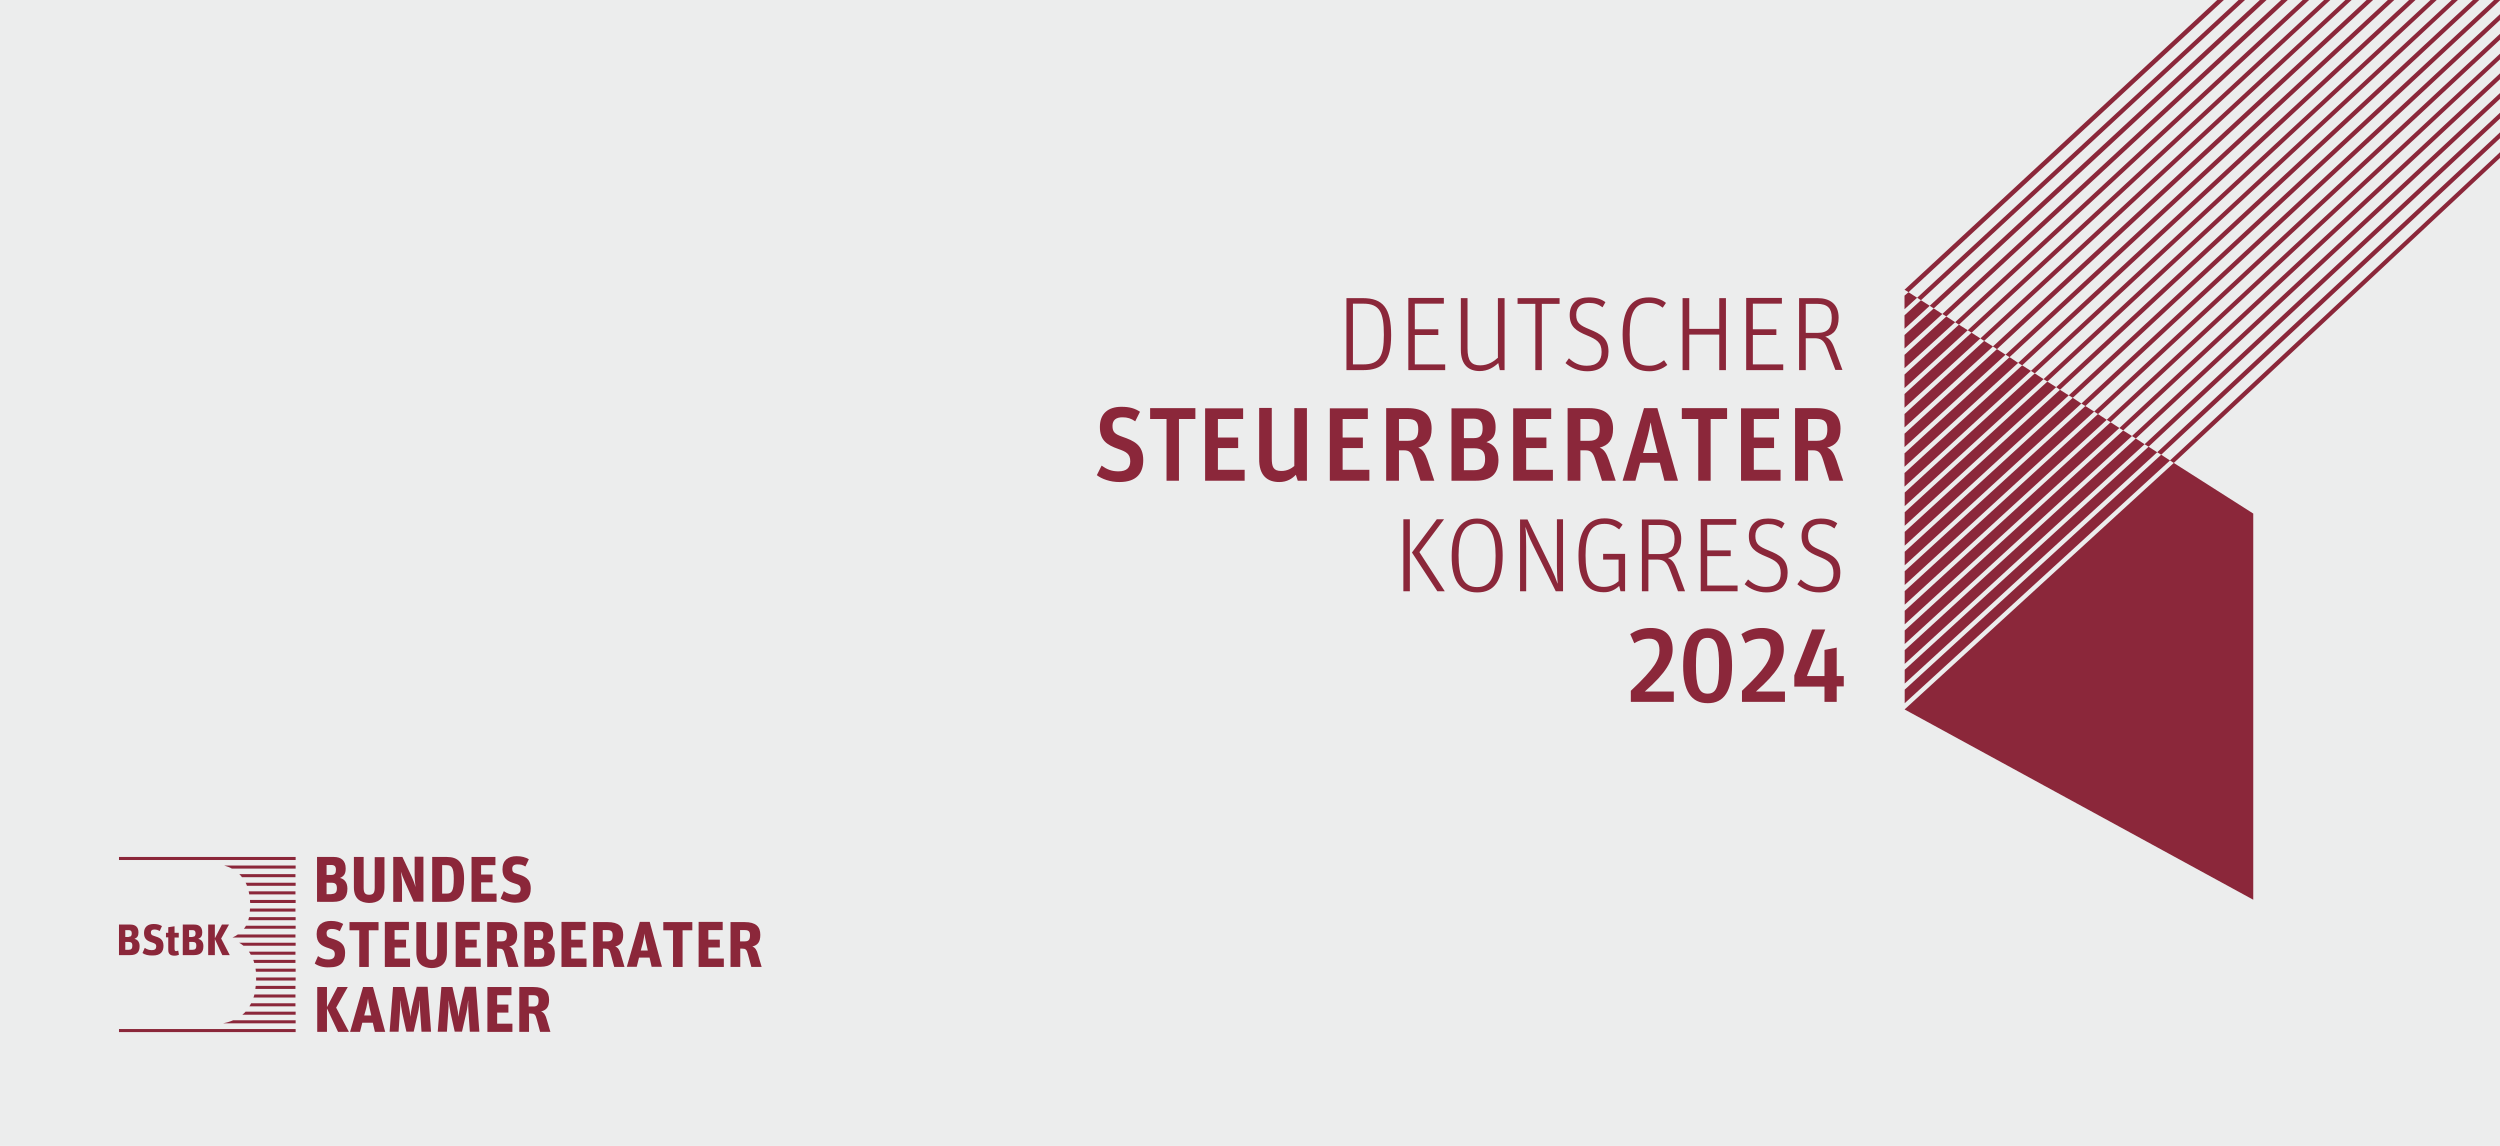 <?xml version="1.0" encoding="utf-8"?>
<!-- Generator: Adobe Illustrator 24.3.0, SVG Export Plug-In . SVG Version: 6.00 Build 0)  -->
<svg version="1.1" id="Ebene_1" xmlns="http://www.w3.org/2000/svg" xmlns:xlink="http://www.w3.org/1999/xlink" x="0px" y="0px"
	 viewBox="0 0 1309 600" style="enable-background:new 0 0 1309 600;" xml:space="preserve">
<style type="text/css">
	.st0{fill:#ECEDED;}
	.st1{fill:#8B273A;}
	.st2{clip-path:url(#SVGID_2_);fill:#8B273A;}
	.st3{clip-path:url(#SVGID_4_);fill:#8B273A;}
	.st4{clip-path:url(#SVGID_6_);fill:#8B273A;}
	.st5{clip-path:url(#SVGID_8_);fill:#8B273A;}
	.st6{clip-path:url(#SVGID_10_);fill:#8B273A;}
	.st7{clip-path:url(#SVGID_12_);fill:#8B273A;}
	.st8{clip-path:url(#SVGID_14_);fill:#8B273A;}
	.st9{clip-path:url(#SVGID_16_);fill:#8B273A;}
	.st10{clip-path:url(#SVGID_18_);fill:#8B273A;}
</style>
<rect class="st0" width="1309" height="600"/>
<g>
	<g>
		<path class="st1" d="M955.3,359.4v8.1h6.4v-8.1h3.7V354h-3.7v-14.9l-6.4,1.2V354h-9.2l9.6-24.4h-6.9l-9.3,24v5.9H955.3z
			 M912.1,367.5h22.5v-5.4h-15.2c11.5-10.1,14.6-16.2,14.6-22.1c0-7.2-4-11.2-11.4-11.2c-4.6,0-7.8,1.3-10.8,3.2l2.1,4.8
			c2.4-1.4,4.7-2.4,7.8-2.4c3.7,0,5.4,1.9,5.4,6.1c0,4.7-2.3,9.2-15,21.2V367.5z M894.1,363.2c-4.4,0-6.1-3.7-6.1-14.8
			c0-10.9,1.6-14.4,6.1-14.4c4.4,0,6,3.6,6,14.5C900.2,359.6,898.6,363.2,894.1,363.2 M894.2,368.2c8.6,0,12.7-6.5,12.7-19.7
			c0-13.2-4.2-19.5-12.8-19.5c-8.6,0-12.8,6.4-12.8,19.7C881.3,361.8,885.5,368.2,894.2,368.2 M853.9,367.5h22.5v-5.4h-15.2
			c11.5-10.1,14.6-16.2,14.6-22.1c0-7.2-4-11.2-11.4-11.2c-4.6,0-7.8,1.3-10.8,3.2l2.1,4.8c2.4-1.4,4.7-2.4,7.8-2.4
			c3.7,0,5.4,1.9,5.4,6.1c0,4.7-2.2,9.2-15,21.2V367.5z"/>
		<path class="st1" d="M952.5,310.2c8.1,0,11.1-4.7,11.1-10.3c0-7-3.9-9.2-10-11.7c-4.8-2-6.9-3.2-6.9-7.6c0-4.3,2.9-6.2,6.7-6.2
			c2.9,0,5.1,0.8,7.1,2.3l1.5-2.7c-2.2-1.6-4.7-2.5-8.8-2.5c-5.9,0-9.9,3.2-9.9,9.2c0,6.2,3.4,8.4,9,10.7c5.1,2.1,7.7,3.6,7.7,8.7
			c0,4.5-2.3,7.2-7.8,7.2c-3.9,0-6.7-1.5-9.3-3.9l-1.8,2.5C943.8,308.3,947.8,310.2,952.5,310.2 M924.9,310.2
			c8.1,0,11.1-4.7,11.1-10.3c0-7-3.9-9.2-10-11.7c-4.8-2-6.9-3.2-6.9-7.6c0-4.3,2.9-6.2,6.7-6.2c2.9,0,5,0.8,7.1,2.3l1.5-2.7
			c-2.2-1.6-4.7-2.5-8.8-2.5c-5.9,0-9.9,3.2-9.9,9.2c0,6.2,3.4,8.4,9,10.7c5,2.1,7.7,3.6,7.7,8.7c0,4.5-2.3,7.2-7.8,7.2
			c-4,0-6.7-1.5-9.3-3.9l-1.8,2.5C916.2,308.3,920.2,310.2,924.9,310.2 M890.5,309.6h19.3v-3h-15.9v-15.4h12.3v-3h-12.3v-13.4h15.2
			v-3h-18.6V309.6z M863.2,290.1v-15.2h5.9c5.7,0,7.7,2.5,7.7,7.3c0,5.2-1.9,7.9-7.5,7.9H863.2z M859.7,309.6h3.4V293h4.4
			c3.5,0,5.2,1,6.9,5.5l4.2,11.1h3.7L878,298c-1.4-3.7-2.8-5.1-4.7-5.8c4.8-1.1,7-4.4,7-10c0-7.1-4.6-10.2-11-10.2h-9.6V309.6z
			 M847.8,306.8l0.7,2.8h2.4V290h-11.5v3h8.1v11.3c-2,1.8-4.6,3-7.7,3c-7.1,0-9.6-5.5-9.6-16.5c0-10.5,2.3-16.5,9.9-16.5
			c3.1,0,5.2,0.9,7.7,2.9l1.8-2.5c-2.5-2.2-5.5-3.3-9.4-3.3c-9.8,0-13.7,7.8-13.7,19.5c0,12.6,4.2,19.2,13.2,19.2
			C843.1,310.2,845.8,308.7,847.8,306.8L847.8,306.8z M795.9,309.6h3.2v-23.3c0-4.4-0.1-7.7-0.4-10.2h0.1c0.8,2.3,1.7,5,3.8,9.2
			l12,24.3h3.8v-37.7h-3.2v24.4c0,3.8,0.2,6.6,0.4,9.2h-0.1c-0.8-2.4-1.8-4.9-3.3-8.1l-12.4-25.4h-3.9V309.6z M773.4,307.4
			c-7,0-9.7-5.5-9.7-16.6c0-11,2.9-16.6,9.7-16.6c6.8,0,9.7,5.7,9.7,16.8C783.1,302,780.4,307.4,773.4,307.4 M773.5,310.2
			c9.2,0,13.3-6.6,13.3-19.4c0-12.5-4.6-19.3-13.4-19.3c-8.7,0-13.3,7-13.3,19.5C760,303.6,764.3,310.2,773.5,310.2 M734.8,309.6
			h3.4v-37.7h-3.4V309.6z M752.6,309.6h3.9l-13.3-20.5l12.9-17.2h-3.8l-13,17.4L752.6,309.6z"/>
		<path class="st1" d="M946.7,230.8v-11.4h4.6c4.1,0,5.5,1.5,5.5,5.4c0,4.1-1.3,6-5.5,6H946.7z M940.1,251.7h6.6v-15.9h2.6
			c2.7,0,4,0.9,5.3,5.1l3.3,10.8h7.2l-3.5-10.6c-1.3-3.8-2.7-5.9-4.9-6.7c4.6-1.3,7-3.9,7-10c0-7.1-4.1-10.7-12.6-10.7h-11.2V251.7z
			 M911.6,251.7h20.7V246h-14v-11.4h10.6v-5.5h-10.6v-9.7h13.2v-5.6h-19.9V251.7z M889.2,251.7h6.5v-32.3h8.6v-5.7h-23.7v5.7h8.6
			V251.7z M862.1,230.7c1.3-4.6,1.7-7,2.1-9.4h0.1c0.4,2.4,0.8,4.8,2,9.4l1.6,6.5h-7.6L862.1,230.7z M849.6,251.7h6.7l2.5-9.4h10.3
			l2.4,9.4h7.1l-10.8-38h-7L849.6,251.7z M827.5,230.8v-11.4h4.6c4.1,0,5.5,1.5,5.5,5.4c0,4.1-1.3,6-5.5,6H827.5z M820.9,251.7h6.6
			v-15.9h2.6c2.7,0,4,0.9,5.3,5.1l3.4,10.8h7.2l-3.5-10.6c-1.3-3.8-2.7-5.9-4.9-6.7c4.6-1.3,7-3.9,7-10c0-7.1-4.1-10.7-12.6-10.7
			h-11.2V251.7z M792.4,251.7h20.7V246h-14v-11.4h10.6v-5.5H799v-9.7h13.2v-5.6h-19.9V251.7z M766.5,229.4v-10.2h4.9
			c3.7,0,4.9,1.7,4.9,5.1c0,3.4-1,5.1-4.7,5.1H766.5z M766.5,246.2v-11.5h5.3c4.4,0,5.8,1.9,5.8,5.7c0,4-1.6,5.8-5.9,5.8H766.5z
			 M759.9,251.7h12.8c7.6,0,11.9-3.2,11.9-10.9c0-5.5-2.7-8.3-6.3-9.3c3.7-1.5,4.8-3.8,4.8-7.8c0-6.4-3.4-9.9-10.4-9.9h-12.7V251.7z
			 M732.5,230.8v-11.4h4.6c4.1,0,5.5,1.5,5.5,5.4c0,4.1-1.3,6-5.5,6H732.5z M725.9,251.7h6.6v-15.9h2.6c2.7,0,4,0.9,5.3,5.1
			l3.4,10.8h7.2l-3.5-10.6c-1.3-3.8-2.7-5.9-4.9-6.7c4.6-1.3,7-3.9,7-10c0-7.1-4.1-10.7-12.6-10.7h-11.2V251.7z M696.3,251.7H717
			V246h-14v-11.4h10.6v-5.5H703v-9.7h13.2v-5.6h-19.9V251.7z M669.8,252.4c4.1,0,6.8-1.8,8.7-3.8l1,3.1h4.8v-38h-6.6v30.3
			c-1.4,1.2-3.6,2.6-6.8,2.6c-4.2,0-5-2.1-5-6.7v-26.3h-6.6V240C659.1,249.2,663.8,252.4,669.8,252.4 M631,251.7h20.7V246h-14v-11.4
			h10.6v-5.5h-10.6v-9.7h13.2v-5.6H631V251.7z M610.8,251.7h6.5v-32.3h8.6v-5.7h-23.7v5.7h8.6V251.7z M586.1,252.4
			c9.4,0,12.5-5,12.5-11.5c0-8-4.9-10.1-10.9-12.2c-4-1.4-5.2-2.5-5.2-5.7c0-3.1,1.9-4.5,5.2-4.5c2.7,0,4.5,0.6,6.7,2.1l2.5-5
			c-2.6-1.7-5.3-2.6-9.7-2.6c-6.8,0-11.3,3.4-11.3,10.5c0,6.9,3.4,9.4,9.7,11.6c4,1.4,6.2,2.5,6.2,6.4c0,3.3-1.8,5.3-6.2,5.3
			c-3.5,0-6-1-8.8-3l-2.5,5C576.9,250.8,581.3,252.4,586.1,252.4"/>
		<path class="st1" d="M945.5,174.3v-15.2h5.9c5.7,0,7.7,2.5,7.7,7.3c0,5.2-1.9,7.9-7.5,7.9H945.5z M942,193.8h3.5v-16.7h4.4
			c3.5,0,5.2,1,6.9,5.5l4.2,11.1h3.7l-4.3-11.6c-1.4-3.7-2.9-5.1-4.7-5.8c4.8-1.1,7-4.4,7-10c0-7.1-4.6-10.2-11-10.2H942V193.8z
			 M914.4,193.8h19.3v-3h-15.9v-15.4h12.3v-3h-12.3v-13.4H933v-3h-18.7V193.8z M881,193.8h3.5v-18.6h15.7v18.6h3.5v-37.7h-3.5v16.1
			h-15.7v-16.1H881V193.8z M863.7,194.4c3.8,0,7-1.4,9.3-3.3l-1.7-2.5c-1.9,1.5-4.3,2.9-7.6,2.9c-8.1,0-10.4-5.3-10.4-16.4
			c0-11,2.4-16.5,10.1-16.5c3,0,5.3,1,7.2,2.5l1.7-2.5c-2.2-1.8-5.2-2.9-8.9-2.9c-9.8,0-13.8,7.2-13.8,19.5
			C849.7,187.6,853.7,194.4,863.7,194.4 M831.1,194.4c8.1,0,11.1-4.7,11.1-10.3c0-7-3.9-9.2-10-11.7c-4.8-2-6.9-3.2-6.9-7.6
			c0-4.3,2.9-6.2,6.7-6.2c2.9,0,5.1,0.8,7.1,2.3l1.5-2.7c-2.2-1.6-4.7-2.5-8.8-2.5c-5.9,0-9.9,3.2-9.9,9.2c0,6.2,3.4,8.4,9,10.7
			c5,2.1,7.7,3.6,7.7,8.7c0,4.5-2.3,7.2-7.8,7.2c-3.9,0-6.7-1.5-9.3-3.9l-1.8,2.5C822.4,192.5,826.4,194.4,831.1,194.4 M803.8,193.8
			h3.5v-34.7h9.3v-3h-22v3h9.3V193.8z M784.2,187.4c-1.8,1.6-4.8,3.9-9.2,3.9c-4.7,0-6.6-2.5-6.6-8.8v-26.4h-3.5v27
			c0,8.2,4.3,11.2,9.9,11.2c4.3,0,7.5-2.1,9.7-4.2l0.8,3.7h2.5v-37.7h-3.5V187.4z M737.4,193.8h19.3v-3h-15.9v-15.4h12.3v-3h-12.3
			v-13.4h15.2v-3h-18.6V193.8z M708.4,190.8V159h5.4c8.7,0,10.8,4.6,10.8,16.3c0,11.2-2.3,15.5-10.8,15.5H708.4z M705,193.8h8.7
			c10.4,0,14.7-4.7,14.7-18.3c0-14.1-4.2-19.4-14.9-19.4H705V193.8z"/>
	</g>
	<path class="st1" d="M997.1,216.5"/>
	<g>
		<polygon class="st1" points="997.3,337.2 1116.3,228.3 1111.7,225.4 997.3,330.1 		"/>
		<polygon class="st1" points="997.3,326.9 1109.7,224.1 1105.1,221.1 997.3,319.8 		"/>
		<polygon class="st1" points="997.3,316.6 1103.1,219.8 1098.5,216.8 997.3,309.5 		"/>
		<polygon class="st1" points="997.3,347.6 1122.9,232.6 1118.3,229.6 997.3,340.4 		"/>
		<polygon class="st1" points="997.3,357.9 1129.5,236.8 1125,233.9 997.3,350.7 		"/>
		<polygon class="st1" points="997.3,368.2 1136.2,241.1 1131.6,238.1 997.3,361.1 		"/>
		<polygon class="st1" points="997.3,296 1089.8,211.3 1085.3,208.3 997.3,288.9 		"/>
		<polygon class="st1" points="1138.2,242.4 997.3,371.4 997.3,371.5 1179.8,471.1 1179.8,268.9 		"/>
		<polygon class="st1" points="997.3,265 1070,198.5 1065.4,195.5 997.3,257.9 		"/>
		<polygon class="st1" points="997.3,275.3 1076.6,202.7 1072,199.8 997.3,268.2 		"/>
		<polygon class="st1" points="997.3,285.7 1083.2,207 1078.6,204.1 997.3,278.5 		"/>
		<polygon class="st1" points="997.3,306.3 1096.5,215.5 1091.9,212.6 997.3,299.1 		"/>
	</g>
	<polygon class="st1" points="997.2,254.8 1063.4,194.2 1058.8,191.3 997.3,247.6 997.2,247.6 	"/>
	<polygon class="st1" points="997.2,244.4 1056.7,190 1052.2,187 997.3,237.3 997.2,237.3 	"/>
	<polygon class="st1" points="997.2,234.1 1050.1,185.7 1045.6,182.8 997.3,227 997.2,227 	"/>
	<polygon class="st1" points="997.2,223.8 1043.5,181.4 1038.9,178.5 997.3,216.7 997.2,216.7 	"/>
	<polygon class="st1" points="997.2,213.5 1036.9,177.2 1032.3,174.2 997.2,206.3 	"/>
	<g>
		<polygon class="st1" points="997.2,203.2 1030.3,172.9 1025.7,170 997.2,196.1 		"/>
		<polygon class="st1" points="997.2,182.5 1017,164.4 1012.5,161.5 997.2,175.4 		"/>
		<polygon class="st1" points="997.2,185.7 997.2,192.8 1023.7,168.7 1019.1,165.7 997.3,185.7 		"/>
		<polygon class="st1" points="997.2,161.9 1003.8,155.9 999.3,153 997.2,154.8 		"/>
		<polygon class="st1" points="997.2,172.2 1010.4,160.1 1005.8,157.2 997.2,165.1 		"/>
	</g>
	<polygon class="st1" points="1309,79.7 1136.2,241.1 1138.2,242.4 1309,82.7 	"/>
	<polygon class="st1" points="1309,69.3 1129.5,236.8 1131.6,238.1 1309,72.4 	"/>
	<polygon class="st1" points="1309,59 1122.9,232.6 1125,233.9 1309,62.1 	"/>
	<polygon class="st1" points="1309,48.7 1116.3,228.3 1118.3,229.6 1309,51.8 	"/>
	<polygon class="st1" points="1309,38.4 1109.7,224.1 1111.7,225.4 1309,41.5 	"/>
	<polygon class="st1" points="1309,28.1 1103.1,219.8 1105.1,221.1 1309,31.1 	"/>
	<polygon class="st1" points="1309,17.7 1096.5,215.5 1098.5,216.8 1309,20.8 	"/>
	<polygon class="st1" points="1309,7.4 1089.8,211.3 1091.9,212.6 1309,10.5 	"/>
	<polygon class="st1" points="1309,-2.9 1083.2,207 1085.3,208.3 1309,0.2 	"/>
	<polygon class="st1" points="1309,-13.2 1076.6,202.7 1078.6,204.1 1309,-10.1 	"/>
	<polygon class="st1" points="1309,-23.5 1070,198.5 1072,199.8 1309,-20.5 	"/>
	<polygon class="st1" points="1309,-33.8 1063.4,194.2 1065.4,195.5 1309,-30.8 	"/>
	<polygon class="st1" points="1309,-44.2 1056.7,190 1058.8,191.3 1309,-41.1 	"/>
	<polygon class="st1" points="1309,-54.5 1050.1,185.7 1052.2,187 1309,-51.4 	"/>
	<polygon class="st1" points="1309,-64.8 1043.5,181.4 1045.6,182.8 1309,-61.7 	"/>
	<polygon class="st1" points="1309,-75.1 1036.9,177.2 1038.9,178.5 1309,-72.1 	"/>
	<polygon class="st1" points="1309,-85.4 1030.3,172.9 1032.3,174.2 1309,-82.4 	"/>
	<polygon class="st1" points="1309,-95.8 1023.7,168.7 1025.7,170 1309,-92.7 	"/>
	<polygon class="st1" points="1309,-106.2 1017,164.4 1019.1,165.7 1309,-103 	"/>
	<polygon class="st1" points="1309,-116.5 1010.4,160.1 1012.5,161.5 1309,-113.3 	"/>
	<polygon class="st1" points="1309,-126.8 1003.8,155.9 1005.8,157.2 1309,-123.7 	"/>
	<polygon class="st1" points="1309,-137.2 997.2,151.7 999.3,153 1309,-134 	"/>
</g>
<g>
	<g>
		<defs>
			<rect id="SVGID_1_" x="62.3" y="448.2" width="336.5" height="92.1"/>
		</defs>
		<clipPath id="SVGID_2_">
			<use xlink:href="#SVGID_1_"  style="overflow:visible;"/>
		</clipPath>
		<path class="st2" d="M173.6,468.1c2,0,2.8-0.9,2.8-3c0-1.9-0.6-2.9-2.8-2.9H171v6H173.6z M173.5,458.1c1.8,0,2.4-0.9,2.4-2.7
			c0-1.7-0.7-2.5-2.5-2.5H171v5.2H173.5z M166,448.7h8.8c3.8,0,6.2,1.9,6.2,6c0,2.6-0.7,4-3,5c2.2,0.5,3.9,2.2,3.9,5.6
			c0,4.8-2.4,6.9-7.4,6.9H166V448.7z"/>
		<path class="st2" d="M185.3,464.6v-15.9h5.1v16.1c0,2.6,0.7,3.7,2.9,3.7c2.2,0,2.9-1.1,2.9-3.7v-16h5.1v15.9
			c0,6.2-3.7,8.1-8.1,8.1C188.9,472.6,185.3,470.8,185.3,464.6"/>
		<path class="st2" d="M205.9,448.7h4.8l4.9,10.4c0.8,1.7,1.6,3.9,2,5.4h0c-0.2-1.5-0.5-4.1-0.5-6.3v-9.6h4.6v23.5h-5.1l-4.5-10.1
			c-1-2.2-1.7-4.1-2.2-5.6c0,0,0,0,0,0c0.1,1.1,0.6,4,0.6,6.9v8.9h-4.6V448.7z"/>
		<path class="st2" d="M233.8,467.9c2.7,0,3.8-1.2,3.8-7.8c0-5.9-1.1-7.1-3.8-7.1h-2.3v14.9H233.8z M226.3,448.7h7.6
			c6,0,9.1,2.9,9.1,11.5c0,7.8-2.2,12-8.9,12h-7.8V448.7z"/>
	</g>
	<polygon class="st1" points="246.9,448.7 246.9,472.2 260,472.2 260,467.9 251.9,467.9 251.9,462 257.9,462 257.9,457.9 
		251.9,457.9 251.9,453 259.4,453 259.4,448.7 	"/>
	<g>
		<defs>
			<rect id="SVGID_3_" x="62.3" y="448.2" width="336.5" height="92.1"/>
		</defs>
		<clipPath id="SVGID_4_">
			<use xlink:href="#SVGID_3_"  style="overflow:visible;"/>
		</clipPath>
		<path class="st3" d="M262.1,470.5l1.7-3.9c1.6,1.2,3.5,1.8,5.4,1.8c2.4,0,3.4-1.1,3.4-2.8c0-1.9-1-2.4-3.1-3
			c-3.9-1.2-6.4-2.7-6.4-7.4c0-4.8,3-6.9,7.4-6.9c2.8,0,4.6,0.6,6.4,1.6l-1.8,3.8c-1.5-0.9-2.5-1.1-4.2-1.1c-1.8,0-2.7,0.8-2.7,2.2
			c0,1.6,0.5,2.2,2.7,2.8c3.8,1.2,7,2.4,7,7.6c0,4.5-2.1,7.5-8.2,7.5C266.6,472.6,263.7,471.6,262.1,470.5"/>
		<path class="st3" d="M164.8,504.5l1.7-3.9c1.6,1.2,3.5,1.8,5.4,1.8c2.4,0,3.4-1,3.4-2.8c0-1.9-1-2.4-3.1-3.1
			c-3.9-1.2-6.4-2.7-6.4-7.4c0-4.8,3.1-6.9,7.5-6.9c2.8,0,4.6,0.6,6.4,1.6l-1.8,3.8c-1.5-0.9-2.5-1.2-4.2-1.2
			c-1.8,0-2.7,0.8-2.7,2.2c0,1.6,0.5,2.2,2.7,2.8c3.8,1.2,7,2.4,7,7.6c0,4.5-2.1,7.5-8.2,7.5C169.3,506.7,166.4,505.7,164.8,504.5"
			/>
	</g>
	<polygon class="st1" points="188.1,487.1 183,487.1 183,482.8 198.2,482.8 198.2,487.1 193.1,487.1 193.1,506.3 188.1,506.3 	"/>
	<polygon class="st1" points="201.5,482.7 214.1,482.7 214.1,487 206.6,487 206.6,492 212.6,492 212.6,496.1 206.6,496.1 
		206.6,501.9 214.7,501.9 214.7,506.3 201.5,506.3 	"/>
	<g>
		<defs>
			<rect id="SVGID_5_" x="62.3" y="448.2" width="336.5" height="92.1"/>
		</defs>
		<clipPath id="SVGID_6_">
			<use xlink:href="#SVGID_5_"  style="overflow:visible;"/>
		</clipPath>
		<path class="st4" d="M218,498.7v-15.9h5.1v16.1c0,2.6,0.7,3.7,2.9,3.7c2.2,0,2.9-1.1,2.9-3.7v-16h5.1v15.9c0,6.2-3.7,8.1-8.1,8.1
			C221.6,506.7,218,504.9,218,498.7"/>
	</g>
	<polygon class="st1" points="238.6,482.7 251.2,482.7 251.2,487 243.6,487 243.6,492 249.6,492 249.6,496.1 243.6,496.1 
		243.6,501.9 251.7,501.9 251.7,506.3 238.6,506.3 	"/>
	<g>
		<defs>
			<rect id="SVGID_7_" x="62.3" y="448.2" width="336.5" height="92.1"/>
		</defs>
		<clipPath id="SVGID_8_">
			<use xlink:href="#SVGID_7_"  style="overflow:visible;"/>
		</clipPath>
		<path class="st5" d="M262.7,492.9c2.1,0,2.7-1,2.7-3.2c0-2-0.8-2.7-2.7-2.7h-2.5v5.9H262.7z M255.1,482.8h7.4c6,0,8.3,2.4,8.3,6.7
			c0,3.9-1.5,5.4-4.2,6.1c1.5,0.5,2.4,1.9,3,4.3l1.9,6.4h-5.4l-1.8-6.7c-0.6-2.4-1.2-2.9-3-2.9h-1.1v9.6h-5.1V482.8z"/>
		<path class="st5" d="M282.2,502.1c2,0,2.8-0.9,2.8-3c0-1.9-0.6-2.9-2.8-2.9h-2.6v6H282.2z M282.1,492.2c1.8,0,2.4-0.9,2.4-2.7
			c0-1.7-0.7-2.5-2.5-2.5h-2.4v5.2H282.1z M274.6,482.7h8.8c3.8,0,6.2,1.9,6.2,6c0,2.6-0.7,4-3,5c2.2,0.5,3.9,2.2,3.9,5.6
			c0,4.8-2.4,6.9-7.4,6.9h-8.5V482.7z"/>
	</g>
	<polygon class="st1" points="294,482.7 306.6,482.7 306.6,487 299.1,487 299.1,492 305.1,492 305.1,496.1 299.1,496.1 299.1,501.9 
		307.1,501.9 307.1,506.3 294,506.3 	"/>
	<g>
		<defs>
			<rect id="SVGID_9_" x="62.3" y="448.2" width="336.5" height="92.1"/>
		</defs>
		<clipPath id="SVGID_10_">
			<use xlink:href="#SVGID_9_"  style="overflow:visible;"/>
		</clipPath>
		<path class="st6" d="M318.1,492.9c2.1,0,2.7-1,2.7-3.2c0-2-0.8-2.7-2.7-2.7h-2.5v5.9H318.1z M310.6,482.8h7.4c6,0,8.3,2.4,8.3,6.7
			c0,3.9-1.5,5.4-4.2,6.1c1.5,0.5,2.4,1.9,3,4.3l1.9,6.4h-5.4l-1.8-6.7c-0.6-2.4-1.2-2.9-3-2.9h-1.1v9.6h-5.1V482.8z"/>
		<path class="st6" d="M335.5,497.7h3.7l-0.9-4c-0.5-2.1-0.7-3.7-0.8-4.9h0c-0.2,1.2-0.4,2.8-0.9,4.9L335.5,497.7z M335,482.7h5.2
			l6.4,23.5h-5.4l-1.1-4.8h-5.5l-1.2,4.8h-5.2L335,482.7z"/>
	</g>
	<polygon class="st1" points="352.4,487.1 347.3,487.1 347.3,482.8 362.5,482.8 362.5,487.1 357.4,487.1 357.4,506.3 352.4,506.3 	
		"/>
	<polygon class="st1" points="365.8,482.7 378.4,482.7 378.4,487 370.9,487 370.9,492 376.9,492 376.9,496.1 370.9,496.1 
		370.9,501.9 379,501.9 379,506.3 365.8,506.3 	"/>
	<g>
		<defs>
			<rect id="SVGID_11_" x="62.3" y="448.2" width="336.5" height="92.1"/>
		</defs>
		<clipPath id="SVGID_12_">
			<use xlink:href="#SVGID_11_"  style="overflow:visible;"/>
		</clipPath>
		<path class="st7" d="M390,492.9c2.1,0,2.7-1,2.7-3.2c0-2-0.8-2.7-2.7-2.7h-2.5v5.9H390z M382.4,482.8h7.4c6,0,8.3,2.4,8.3,6.7
			c0,3.9-1.5,5.4-4.2,6.1c1.5,0.5,2.4,1.9,3,4.3l1.9,6.4h-5.4l-1.8-6.7c-0.6-2.4-1.2-2.9-3-2.9h-1v9.6h-5.1V482.8z"/>
	</g>
	<polygon class="st1" points="176.7,516.8 171.2,527.3 171.2,516.8 166.1,516.8 166.1,540.3 171.2,540.3 171.2,528 177,540.3 
		182.7,540.3 176,527.6 182.1,516.8 	"/>
	<g>
		<defs>
			<rect id="SVGID_13_" x="62.3" y="448.2" width="336.5" height="92.1"/>
		</defs>
		<clipPath id="SVGID_14_">
			<use xlink:href="#SVGID_13_"  style="overflow:visible;"/>
		</clipPath>
		<path class="st8" d="M190.7,531.7h3.7l-0.9-4c-0.5-2.1-0.7-3.7-0.8-4.9h0c-0.2,1.2-0.4,2.8-0.9,4.9L190.7,531.7z M190.1,516.8h5.2
			l6.4,23.5h-5.4l-1.1-4.8h-5.5l-1.2,4.8h-5.2L190.1,516.8z"/>
		<path class="st8" d="M205.8,516.8h5.9l2.3,10.1c0.5,2.1,0.7,3.8,0.9,5.5h0c0.2-1.7,0.4-3.5,0.9-5.5l2.4-10.2h5.7l1.8,23.5h-5
			l-0.7-10.5c-0.2-2.3-0.2-4.1-0.1-5.7h-0.1c-0.2,1.6-0.4,4.1-0.9,6.2l-2.3,10h-3.8l-2.2-9.9c-0.5-2.4-0.7-4.7-1-6.3h-0.1
			c0.1,1.7,0.1,3.7-0.1,5.9l-0.7,10.3H204L205.8,516.8z"/>
		<path class="st8" d="M231.1,516.8h5.8l2.3,10.1c0.5,2.1,0.7,3.8,0.9,5.5h0c0.2-1.7,0.4-3.5,0.9-5.5l2.4-10.2h5.8l1.8,23.5h-5
			l-0.7-10.5c-0.2-2.3-0.2-4.1-0.1-5.7h-0.1c-0.2,1.6-0.4,4.1-0.9,6.2l-2.3,10h-3.8l-2.2-9.9c-0.5-2.4-0.7-4.7-1-6.3h-0.1
			c0.1,1.7,0.1,3.7-0.1,5.9l-0.7,10.3h-4.8L231.1,516.8z"/>
	</g>
	<polygon class="st1" points="255.2,516.8 255.2,540.3 268.3,540.3 268.3,536 260.3,536 260.3,530.2 266.2,530.2 266.2,526 
		260.3,526 260.3,521.1 267.8,521.1 267.8,516.8 	"/>
	<g>
		<defs>
			<rect id="SVGID_15_" x="62.3" y="448.2" width="336.5" height="92.1"/>
		</defs>
		<clipPath id="SVGID_16_">
			<use xlink:href="#SVGID_15_"  style="overflow:visible;"/>
		</clipPath>
		<path class="st9" d="M279.3,527c2.1,0,2.7-1,2.7-3.2c0-2-0.8-2.7-2.7-2.7h-2.5v5.9H279.3z M271.8,516.8h7.4c6,0,8.3,2.4,8.3,6.7
			c0,3.9-1.5,5.4-4.2,6.1c1.5,0.5,2.4,1.9,3,4.3l1.9,6.4h-5.4l-1.8-6.7c-0.6-2.4-1.2-2.9-3-2.9h-1v9.6h-5.1V516.8z"/>
	</g>
	<rect x="62.3" y="448.7" class="st1" width="92.5" height="1.6"/>
	<rect x="62.3" y="538.8" class="st1" width="92.5" height="1.6"/>
	<g>
		<defs>
			<rect id="SVGID_17_" x="62.3" y="448.2" width="336.5" height="92.1"/>
		</defs>
		<clipPath id="SVGID_18_">
			<use xlink:href="#SVGID_17_"  style="overflow:visible;"/>
		</clipPath>
		<path class="st10" d="M122.1,534.2c-1.6,0.7-3.3,1.2-5.2,1.6h37.9v-1.6H122.1z"/>
		<path class="st10" d="M128.6,529.7c-0.5,0.6-1.1,1.1-1.7,1.6h27.9v-1.6H128.6z"/>
		<path class="st10" d="M131.5,525.3c-0.3,0.6-0.6,1.1-0.9,1.6h24.1v-1.6H131.5z"/>
		<path class="st10" d="M133.2,520.7c-0.1,0.6-0.3,1.1-0.5,1.6h22v-1.6H133.2z"/>
		<path class="st10" d="M133.9,516.2c-0.1,0.5-0.1,1.1-0.2,1.6h21v-1.6H133.9z"/>
		<path class="st10" d="M134.1,511.8L134.1,511.8c0,0.6,0,1.1,0,1.6h20.7v-1.6H134.1z"/>
		<path class="st10" d="M133.8,507.2c0.1,0.5,0.1,1,0.2,1.6h20.8v-1.6H133.8z"/>
		<path class="st10" d="M132.6,502.6c0.2,0.5,0.4,1,0.5,1.6h21.6v-1.6H132.6z"/>
		<path class="st10" d="M130.3,498.3c0.4,0.5,0.7,1,1,1.6h23.4v-1.6H130.3z"/>
		<path class="st10" d="M125.2,493.6c0.8,0.5,1.6,1,2.3,1.6h27.3v-1.6H125.2z"/>
		<path class="st10" d="M124.5,489.3c-0.8,0.6-1.7,1.1-2.8,1.6h33v-1.6H124.5z"/>
		<path class="st10" d="M128.8,484.7c-0.3,0.6-0.7,1.1-1.1,1.6h27.1v-1.6H128.8z"/>
		<path class="st10" d="M130.4,480.2c-0.1,0.6-0.3,1.1-0.4,1.6h24.8v-1.6H130.4z"/>
		<path class="st10" d="M130.9,475.7c0,0.5-0.1,1.1-0.1,1.6h23.9v-1.6H130.9z"/>
		<path class="st10" d="M130.9,471.2c0,0.5,0,1.1,0.1,1.6h23.8v-1.6H130.9z"/>
		<path class="st10" d="M128.6,462.2c0.3,0.5,0.5,1,0.7,1.6h25.5v-1.6H128.6z"/>
		<path class="st10" d="M130.2,466.7c0.1,0.5,0.2,1,0.3,1.6h24.2v-1.6H130.2z"/>
		<path class="st10" d="M125.3,457.7c0.5,0.5,1,1,1.4,1.6h28v-1.6H125.3z"/>
		<path class="st10" d="M117.4,453.2c1.4,0.4,2.8,0.9,4,1.6h33.4v-1.6H117.4z"/>
		<path class="st10" d="M67.4,497.3c1.3,0,1.9-0.6,1.9-2.1c0-1.3-0.4-2-1.9-2h-1.8v4.1H67.4z M67.4,490.5c1.2,0,1.6-0.6,1.6-1.8
			c0-1.2-0.5-1.7-1.7-1.7h-1.7v3.6H67.4z M62.3,484.1h6c2.6,0,4.2,1.3,4.2,4.1c0,1.7-0.5,2.7-2.1,3.4c1.5,0.3,2.7,1.5,2.7,3.8
			c0,3.3-1.6,4.7-5,4.7h-5.8V484.1z"/>
		<path class="st10" d="M74.6,499l1.2-2.7c1.1,0.8,2.4,1.2,3.7,1.2c1.6,0,2.3-0.7,2.3-1.9c0-1.3-0.7-1.6-2.1-2.1
			c-2.6-0.8-4.3-1.8-4.3-5c0-3.2,2.1-4.7,5.1-4.7c1.9,0,3.1,0.4,4.3,1.1l-1.2,2.6c-1-0.6-1.7-0.8-2.8-0.8c-1.2,0-1.8,0.5-1.8,1.5
			c0,1.1,0.4,1.5,1.8,1.9c2.6,0.8,4.8,1.6,4.8,5.1c0,3-1.4,5.1-5.6,5.1C77.6,500.4,75.6,499.8,74.6,499"/>
		<path class="st10" d="M86.9,488.4h1.2v-2.9l3.3-0.5v3.4h2.2v2.5h-2.2v5.9c0,1,0.3,1.2,0.9,1.2c0.5,0,0.8-0.2,1-0.3l0.4,2.2
			c-0.5,0.2-1.2,0.5-2.3,0.5c-2,0-3.3-0.7-3.3-3v-6.6h-1.2V488.4z"/>
		<path class="st10" d="M100.9,497.3c1.3,0,1.9-0.6,1.9-2.1c0-1.3-0.4-2-1.9-2h-1.8v4.1H100.9z M100.8,490.5c1.2,0,1.6-0.6,1.6-1.8
			c0-1.2-0.5-1.7-1.7-1.7h-1.7v3.6H100.8z M95.7,484.1h6c2.6,0,4.2,1.3,4.2,4.1c0,1.7-0.5,2.7-2.1,3.4c1.5,0.3,2.7,1.5,2.7,3.8
			c0,3.3-1.6,4.7-5,4.7h-5.8V484.1z"/>
	</g>
	<polygon class="st1" points="109,484.1 112.5,484.1 112.5,491.3 116.2,484.1 119.9,484.1 115.8,491.4 120.3,500.1 116.4,500.1 
		112.5,491.7 112.5,500.1 109,500.1 	"/>
</g>
</svg>
